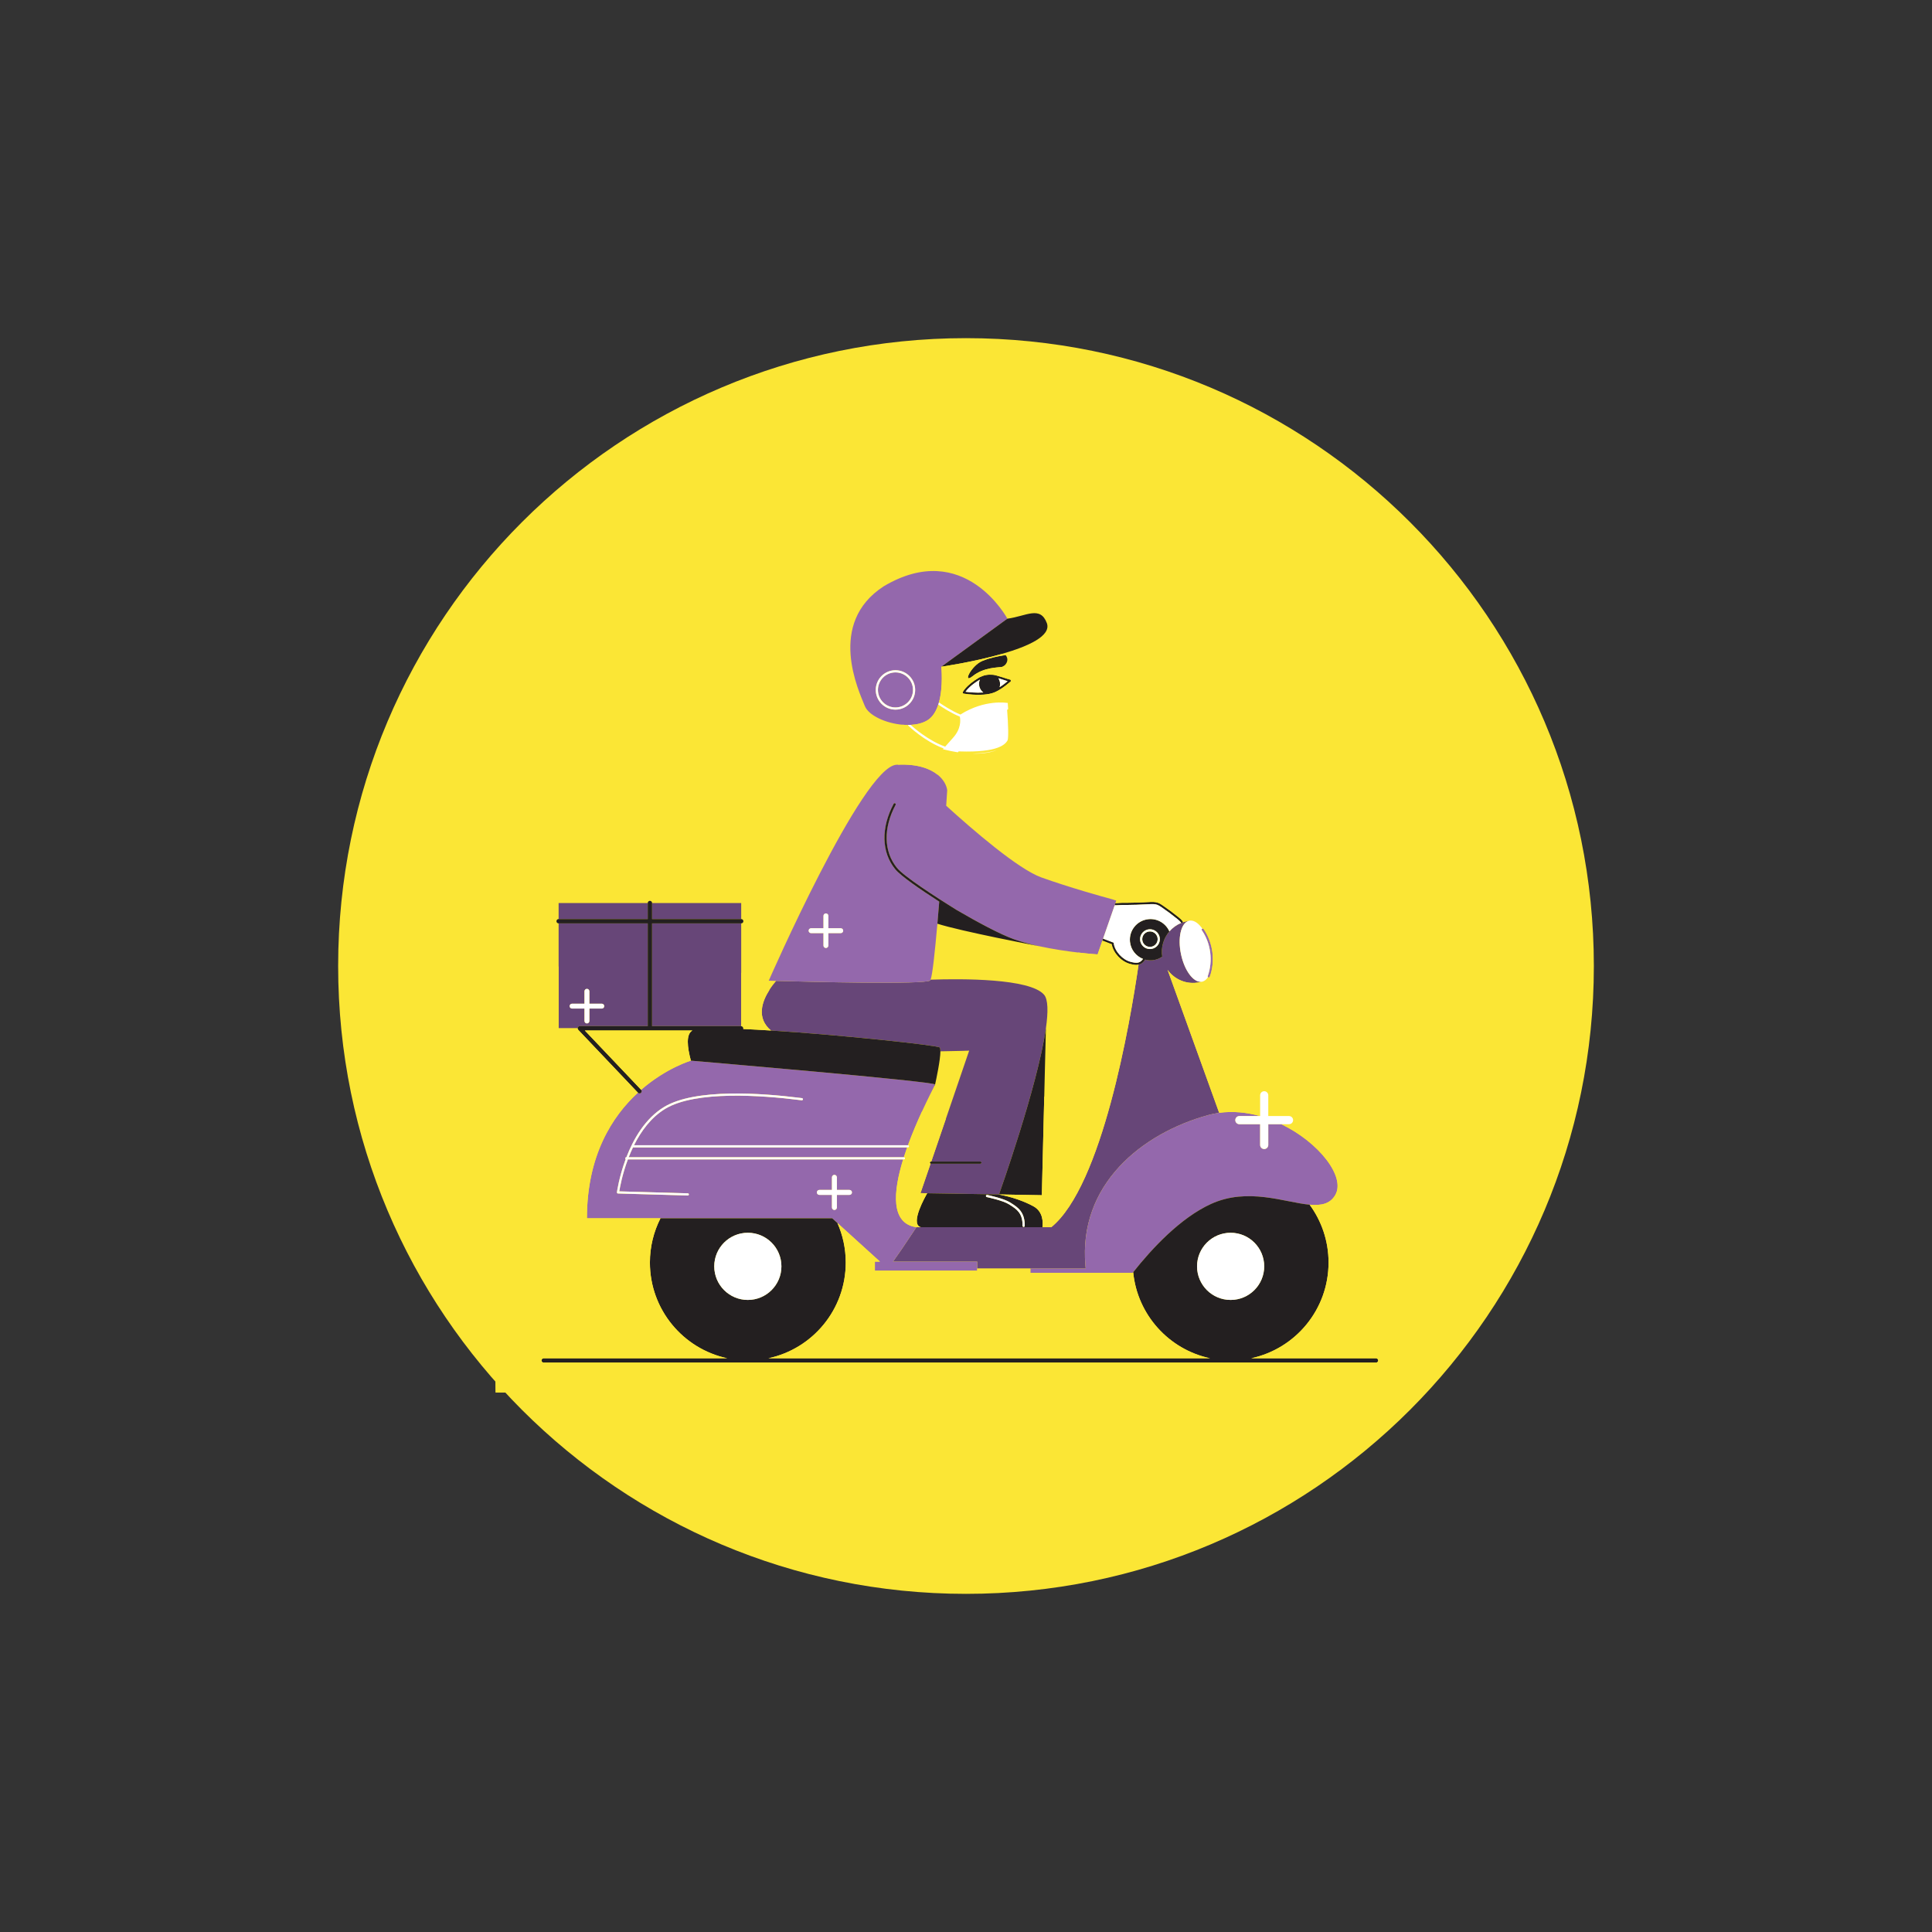 <svg xmlns="http://www.w3.org/2000/svg" xmlns:xlink="http://www.w3.org/1999/xlink" width="1200" zoomAndPan="magnify" viewBox="0 0 900 900" height="1200" preserveAspectRatio="xMidYMid meet" version="1.2"><rect x="0" y="0" width="900" height="900" fill="#333333" stroke="none"/><defs><clipPath id="66fd60120b"><path d="M 157.523 157.523 L 742.477 157.523 L 742.477 742.477 L 157.523 742.477 Z M 157.523 157.523"></path></clipPath><clipPath id="a510e429c2"><path d="M 450 157.523 C 288.469 157.523 157.523 288.469 157.523 450 C 157.523 611.531 288.469 742.477 450 742.477 C 611.531 742.477 742.477 611.531 742.477 450 C 742.477 288.469 611.531 157.523 450 157.523 Z M 450 157.523"></path></clipPath><clipPath id="a0665ea012"><path d="M 230 266 L 664 266 L 664 648.68 L 230 648.68 Z M 230 266"></path></clipPath><clipPath id="86b34987b7"><path d="M 230 304 L 664 304 L 664 648.68 L 230 648.68 Z M 230 304"></path></clipPath></defs><g id="27694d12a5"><g clip-rule="nonzero" clip-path="url(#66fd60120b)"><g clip-rule="nonzero" clip-path="url(#a510e429c2)"><path style="stroke:none;fill-rule:nonzero;fill:#fbe635;fill-opacity:1;" d="M 157.523 157.523 L 742.477 157.523 L 742.477 742.477 L 157.523 742.477 Z M 157.523 157.523"></path></g></g><path style="stroke:none;fill-rule:nonzero;fill:#fbe635;fill-opacity:1;" d="M 277.285 399.84 L 282.93 399.84 L 282.93 405.484 C 282.93 406.098 283.426 406.594 284.039 406.594 C 284.648 406.594 285.145 406.098 285.145 405.484 L 285.145 399.84 L 290.789 399.84 C 291.402 399.84 291.898 399.344 291.898 398.73 C 291.898 398.121 291.402 397.625 290.789 397.625 L 285.145 397.625 L 285.145 391.98 C 285.145 391.367 284.648 390.871 284.039 390.871 C 283.426 390.871 282.93 391.367 282.93 391.98 L 282.93 397.625 L 277.285 397.625 C 276.672 397.625 276.18 398.121 276.18 398.73 C 276.176 399.344 276.672 399.84 277.285 399.84 Z M 277.285 399.84"></path><path style="stroke:none;fill-rule:nonzero;fill:#fbe635;fill-opacity:1;" d="M 340.633 400.629 L 350.301 400.629 L 350.301 410.297 C 350.301 411.344 351.152 412.195 352.199 412.195 C 353.246 412.195 354.098 411.344 354.098 410.297 L 354.098 400.629 L 363.766 400.629 C 364.812 400.629 365.66 399.777 365.66 398.73 C 365.66 397.684 364.812 396.836 363.766 396.836 L 354.098 396.836 L 354.098 387.164 C 354.098 386.117 353.246 385.27 352.199 385.27 C 351.152 385.27 350.301 386.117 350.301 387.164 L 350.301 396.836 L 340.633 396.836 C 339.586 396.836 338.738 397.684 338.738 398.73 C 338.738 399.777 339.586 400.629 340.633 400.629 Z M 340.633 400.629"></path><g clip-rule="nonzero" clip-path="url(#a0665ea012)"><path style="stroke:none;fill-rule:nonzero;fill:#fbe635;fill-opacity:1;" d="M 646.297 448.934 C 629.695 419.984 594.598 396.82 560.508 400.355 C 544.969 401.965 530.047 408.664 518.344 418.992 C 513.305 417.625 498.066 413.391 485.078 408.727 C 474.289 404.855 453.133 386.578 440.773 375.348 C 441.07 370.855 441.242 368.125 441.242 368.125 C 440.934 365.734 439.508 363.102 436.809 360.914 L 439.23 349.008 C 441.719 349.652 444.059 350.129 446.254 350.461 C 446.25 350.48 446.238 350.496 446.238 350.516 C 446.227 350.797 446.445 351.031 446.723 351.039 C 448.051 351.086 449.301 351.109 450.48 351.109 C 451.352 351.109 452.176 351.094 452.969 351.07 C 457.711 351.188 461.492 350.543 464.277 349.5 C 468.504 348.156 469.66 346.324 470.227 345.434 C 471.176 343.941 470.348 333.016 470.172 330.84 C 470.152 330.562 469.91 330.359 469.641 330.375 C 469.578 329.395 469.512 328.402 469.441 327.402 C 469.441 327.402 472.188 326.898 473.121 324.805 C 473.688 323.539 472.02 320.383 470.48 317.711 C 470.617 317.594 470.703 317.516 470.723 317.5 C 470.852 317.379 470.91 317.195 470.875 317.023 C 470.836 316.848 470.711 316.707 470.543 316.648 C 470.531 316.645 470.203 316.535 469.699 316.363 C 469.023 315.211 468.465 314.254 468.293 313.762 C 468.293 313.762 468.289 313.762 468.289 313.762 C 468.137 312.266 467.988 311.004 467.859 310.059 C 469.07 309.047 470.012 307.043 468.484 305.215 C 468.484 305.215 467.949 305.266 467.066 305.395 C 467.031 305.105 466.996 304.82 466.969 304.543 C 478.941 301.086 489.711 296.262 487.703 290.352 C 484.598 281.984 478.059 287.059 469.277 288.203 C 469.277 288.203 449.281 250.785 411.699 273.102 C 384.996 290.391 400.109 321.969 402.867 328.883 C 404.625 333.301 412.629 336.945 420.387 337.605 L 418.336 356.223 C 418.086 356.234 417.855 356.23 417.602 356.242 C 401.723 357.199 358.113 456.84 358.113 456.84 C 358.113 456.84 359.379 456.879 361.574 456.941 C 360.633 458.035 359.492 459.484 358.41 461.172 C 354.227 458.176 349.836 455.465 345.281 453.062 L 345.281 430.145 C 345.84 430.145 346.289 429.691 346.289 429.137 C 346.289 428.578 345.84 428.125 345.281 428.125 L 345.281 420.66 L 303.762 420.66 C 303.762 420.102 303.309 419.648 302.754 419.648 C 302.195 419.648 301.742 420.102 301.742 420.66 L 260.227 420.66 L 260.227 428.125 C 259.668 428.125 259.215 428.578 259.215 429.137 C 259.215 429.695 259.668 430.145 260.227 430.145 L 260.227 450.059 C 251.902 456.949 246.578 467.812 248.664 478.324 C 250.395 487.039 256.621 494.008 261.121 501.719 C 262.59 504.238 263.875 506.836 264.758 509.598 C 269.379 524.035 262.18 539.527 253.562 552 C 244.031 565.789 233.656 578.008 231.074 594.953 C 230.418 599.266 230.789 648.754 230.891 648.754 C 230.898 648.754 662.711 648.754 662.82 648.754 C 662.82 648.754 662.82 577.188 662.82 572.953 C 662.82 529.516 668.969 488.469 646.297 448.934 Z M 440.664 521.078 C 436.832 520.223 433.133 519.059 429.551 517.633 C 432.305 511.664 434.629 507.195 435.359 505.723 L 435.484 505.711 C 435.484 505.711 435.527 505.531 435.594 505.223 C 435.598 505.223 435.598 505.215 435.598 505.215 C 435.598 505.215 435.598 505.211 435.598 505.211 C 436.09 502.984 438.074 493.773 438.078 489.746 C 446.16 489.641 451.473 489.43 451.473 489.43 Z M 502.246 443.727 C 498.027 462.738 506.191 483.848 493.699 502.812 C 491.668 505.895 489.203 508.617 486.445 511.004 L 487.223 479.027 C 488.316 471.344 488.27 465.547 486.336 463.34 C 479.695 455.754 448.191 455.875 433.504 456.367 C 434.359 454.25 435.512 443.559 436.672 430.297 C 447.57 433.801 483.023 440.578 484.008 440.754 C 490.555 442.184 497.168 443.133 502.246 443.727 Z M 502.246 443.727"></path></g><path style="stroke:none;fill-rule:nonzero;fill:#674678;fill-opacity:1;" d="M 358.41 461.172 C 359.492 459.484 360.633 458.035 361.574 456.941 C 376.047 457.355 431.184 458.781 433.312 456.711 C 433.375 456.652 433.438 456.527 433.504 456.367 C 448.191 455.875 479.695 455.754 486.336 463.34 C 488.27 465.547 488.316 471.344 487.223 479.027 C 483.375 506.039 465.383 556.402 465.383 556.402 L 431.934 555.859 L 428.801 555.809 L 433.496 542.074 C 433.547 542.09 433.598 542.105 433.656 542.105 L 456.699 542.105 C 456.98 542.105 457.207 541.879 457.207 541.602 C 457.207 541.32 456.98 541.094 456.699 541.094 L 433.828 541.094 L 440.664 521.078 L 451.473 489.43 C 451.473 489.43 446.16 489.641 438.078 489.746 C 438.078 488.852 437.984 488.211 437.754 487.961 C 436.84 486.973 392.652 482.18 359.16 480.051 C 352.246 474.246 354.973 466.543 358.41 461.172 Z M 550.207 429.949 C 548.059 430.832 546.207 432.199 544.746 433.895 C 542.043 437.039 540.715 441.289 541.41 445.648 C 540.129 446.535 538.613 447.125 536.957 447.301 C 535.742 447.43 534.562 447.316 533.453 447.02 C 532.82 448.004 532.039 448.855 530.84 449.266 C 530.691 449.32 530.535 449.344 530.383 449.379 C 526.355 477.043 513.418 552.395 489.707 571.688 L 426.902 571.688 C 421.188 580.355 417.902 585.094 416.008 587.703 L 455.223 587.703 L 455.223 590.941 L 505.77 590.941 C 505.719 590.5 505.68 590.035 505.641 589.559 C 502.316 551.844 531.77 527.977 562.902 519.422 C 564.566 518.969 566.242 518.625 567.93 518.395 L 543.898 451.781 C 547.152 456.348 552.91 458.809 558.742 457.574 C 558.855 457.551 558.969 457.523 559.078 457.496 C 559.211 457.469 559.336 457.434 559.473 457.398 C 559.504 457.398 559.527 457.387 559.555 457.375 C 559.574 457.367 559.59 457.355 559.605 457.348 C 555.922 457.695 551.77 452.121 550.164 444.551 C 548.562 436.969 550.102 430.191 553.609 429.016 C 553.59 429.016 553.57 429.012 553.551 429.016 C 553.523 429.012 553.492 429.012 553.465 429.023 C 553.328 429.047 553.195 429.066 553.066 429.094 C 552.957 429.113 552.84 429.137 552.727 429.16 C 552.195 429.273 551.676 429.422 551.172 429.586 C 550.844 429.691 550.523 429.816 550.207 429.949 Z M 303.762 428.125 L 345.281 428.125 L 345.281 420.66 L 303.762 420.66 Z M 303.762 430.145 L 303.762 478.02 L 345.281 478.02 L 345.281 430.145 Z M 301.742 420.66 L 260.227 420.66 L 260.227 428.125 L 301.742 428.125 Z M 260.227 479.027 L 260.227 430.145 L 301.742 430.145 L 301.742 478.02 L 270.078 478.02 C 269.676 478.02 269.309 478.258 269.148 478.633 C 269.094 478.758 269.078 478.895 269.078 479.027 Z M 281.465 468.695 C 281.465 468.066 280.957 467.559 280.332 467.559 L 274.547 467.559 L 274.547 461.777 C 274.547 461.148 274.039 460.641 273.414 460.641 C 272.785 460.641 272.277 461.148 272.277 461.777 L 272.277 467.559 L 266.5 467.559 C 265.871 467.559 265.363 468.066 265.363 468.695 C 265.363 469.32 265.871 469.828 266.5 469.828 L 272.281 469.828 L 272.281 475.609 C 272.281 476.238 272.789 476.746 273.414 476.746 C 274.043 476.746 274.551 476.238 274.551 475.609 L 274.551 469.828 L 280.332 469.828 C 280.957 469.828 281.465 469.32 281.465 468.695 Z M 281.465 468.695"></path><path style="stroke:none;fill-rule:nonzero;fill:#9468ac;fill-opacity:1;" d="M 433.312 456.715 C 433.375 456.652 433.438 456.527 433.504 456.367 C 434.359 454.25 435.512 443.559 436.672 430.297 C 436.961 426.992 437.25 423.535 437.535 420.004 C 428.887 414.445 419.668 408.129 417.035 404.906 C 410.602 397.023 410.332 385.637 416.316 374.445 C 416.445 374.199 416.75 374.109 417 374.238 C 417.246 374.367 417.336 374.676 417.207 374.922 C 411.422 385.742 411.648 396.711 417.82 404.266 C 421.117 408.309 435.637 417.695 445.543 423.859 C 455.477 429.633 465.859 435.238 472.363 437.539 C 475.969 438.816 479.977 439.875 484.008 440.758 C 490.559 442.188 497.168 443.133 502.246 443.727 C 507.637 444.359 511.301 444.598 511.301 444.598 L 513.531 438.199 L 513.863 437.246 L 519.273 421.715 L 519.625 420.699 L 520.059 419.453 C 520.059 419.453 519.438 419.289 518.344 418.992 C 513.309 417.625 498.066 413.391 485.078 408.727 C 474.289 404.855 453.133 386.578 440.773 375.348 C 441.07 370.859 441.246 368.125 441.246 368.125 C 440.934 365.734 439.508 363.105 436.809 360.914 C 433.16 357.953 427.16 355.824 418.336 356.223 C 418.09 356.234 417.855 356.23 417.605 356.246 C 401.723 357.203 358.113 456.84 358.113 456.84 C 358.113 456.84 359.383 456.879 361.574 456.941 C 376.047 457.355 431.184 458.781 433.312 456.715 Z M 377.824 432.418 L 383.605 432.418 L 383.605 426.633 C 383.605 426.008 384.113 425.5 384.738 425.5 C 385.367 425.5 385.875 426.008 385.875 426.633 L 385.875 432.418 L 391.656 432.418 C 392.285 432.418 392.793 432.926 392.793 433.551 C 392.793 434.176 392.285 434.684 391.656 434.684 L 385.875 434.684 L 385.875 440.469 C 385.875 441.094 385.367 441.602 384.738 441.602 C 384.113 441.602 383.605 441.094 383.605 440.469 L 383.605 434.684 L 377.824 434.684 C 377.195 434.684 376.688 434.176 376.688 433.551 C 376.688 432.926 377.195 432.418 377.824 432.418 Z M 294.891 534.504 L 422.59 534.504 C 422.047 536.023 421.527 537.555 421.039 539.086 L 292.871 539.086 C 293.461 537.582 294.121 536.043 294.859 534.5 C 294.871 534.5 294.879 534.504 294.891 534.504 Z M 390.105 569.73 L 409.914 587.703 L 407.555 587.703 L 407.555 591.941 L 455.223 591.941 L 455.223 587.703 L 416.012 587.703 C 417.902 585.094 421.191 580.352 426.902 571.688 C 414.816 569.961 416.043 555.246 420.727 540.094 L 292.488 540.094 C 289.863 547.098 288.77 553.164 288.48 554.984 L 320.422 555.895 C 320.699 555.902 320.918 556.137 320.91 556.414 C 320.902 556.688 320.68 556.906 320.406 556.906 C 320.402 556.906 320.395 556.906 320.391 556.906 L 287.883 555.977 C 287.738 555.973 287.605 555.906 287.512 555.797 C 287.418 555.691 287.379 555.547 287.395 555.406 C 287.414 555.266 288.363 548.312 291.461 539.977 C 291.344 539.887 291.266 539.75 291.266 539.59 C 291.266 539.312 291.492 539.086 291.773 539.086 L 291.801 539.086 C 295.055 530.652 300.5 521.031 309.375 515.66 C 323.852 506.898 355.086 509.234 372.414 511.41 C 373.059 511.492 373.449 511.543 373.555 511.547 C 373.828 511.559 374.051 511.789 374.043 512.062 C 374.039 512.34 373.82 512.559 373.547 512.559 C 373.438 512.559 373.176 512.523 372.289 512.414 C 355.09 510.254 324.113 507.922 309.898 516.523 C 303.277 520.531 298.605 526.984 295.348 533.496 L 422.957 533.496 C 425.043 527.773 427.426 522.254 429.555 517.633 C 432.305 511.664 434.633 507.195 435.363 505.723 C 435.5 505.445 435.582 505.273 435.598 505.223 C 435.598 505.219 435.598 505.215 435.598 505.215 C 435.598 505.215 435.598 505.211 435.598 505.211 C 435.871 503.773 322.043 494.117 321.844 494.102 C 321.844 494.102 321.84 494.102 321.84 494.102 C 321.84 494.102 310.414 497.441 298.66 507.672 C 299.02 508.074 299 508.691 298.605 509.066 C 298.41 509.254 298.16 509.344 297.91 509.344 C 297.641 509.344 297.375 509.238 297.176 509.031 L 297.16 509.016 C 285.211 520.008 273.414 538.266 273.414 567.516 L 387.668 567.516 Z M 380.523 555.469 C 380.523 554.836 381.039 554.316 381.676 554.316 L 387.551 554.316 L 387.551 548.445 C 387.551 547.809 388.066 547.293 388.703 547.293 C 389.34 547.293 389.855 547.809 389.855 548.445 L 389.855 554.316 L 395.727 554.316 C 396.363 554.316 396.879 554.836 396.879 555.469 C 396.879 556.105 396.363 556.621 395.727 556.621 L 389.855 556.621 L 389.855 562.496 C 389.855 563.133 389.34 563.648 388.703 563.648 C 388.066 563.648 387.551 563.133 387.551 562.496 L 387.551 556.621 L 381.676 556.621 C 381.039 556.625 380.523 556.105 380.523 555.469 Z M 562.902 519.422 C 564.57 518.969 566.246 518.625 567.934 518.391 C 574.316 517.508 580.777 518.18 586.926 519.898 L 577.352 519.898 C 576.305 519.898 575.453 520.75 575.453 521.797 C 575.453 522.844 576.305 523.695 577.352 523.695 L 587.02 523.695 L 587.02 533.363 C 587.02 534.41 587.867 535.262 588.918 535.262 C 589.965 535.262 590.812 534.41 590.812 533.363 L 590.812 523.695 L 596.887 523.695 C 614.473 532.199 626.848 548.141 622.066 556.602 C 619.652 560.863 615.473 561.68 610.078 561.195 C 598.477 560.145 581.281 553.008 564.098 560.871 C 549.844 567.395 536.648 581.574 527.883 592.652 C 527.883 592.656 527.879 592.656 527.875 592.66 C 527.809 592.758 527.73 592.848 527.66 592.938 L 527.66 592.941 L 479.988 592.941 L 479.988 590.941 L 505.773 590.941 C 505.723 590.5 505.684 590.035 505.645 589.559 C 502.32 551.844 531.773 527.977 562.902 519.422 Z M 559.996 432.641 C 560.027 432.621 560.059 432.617 560.094 432.602 C 560.309 432.512 560.562 432.574 560.699 432.773 C 565.098 439.188 566.195 447.715 563.562 455.035 C 563.488 455.238 563.293 455.367 563.09 455.367 C 563.031 455.367 562.973 455.359 562.918 455.34 C 562.832 455.309 562.766 455.25 562.707 455.184 C 562.598 455.051 562.551 454.867 562.613 454.691 C 565.137 447.676 564.086 439.496 559.867 433.344 C 559.711 433.113 559.766 432.801 559.996 432.641 Z M 425.309 321.391 C 425.309 325.895 421.645 329.559 417.141 329.559 C 412.641 329.559 408.977 325.895 408.977 321.391 C 408.977 316.887 412.641 313.227 417.141 313.227 C 421.645 313.227 425.309 316.887 425.309 321.391 Z M 424.215 337.684 C 427.203 337.523 429.98 336.836 432.133 335.473 C 434.543 333.949 436.094 331.27 437.082 328.223 C 437.191 327.887 437.293 327.547 437.391 327.203 C 439.477 319.719 438.5 310.59 438.5 310.59 L 469.277 288.203 C 469.277 288.203 449.281 250.785 411.699 273.102 C 384.996 290.391 400.109 321.969 402.867 328.883 C 404.625 333.301 412.629 336.945 420.387 337.605 C 421.266 337.684 422.137 337.719 423 337.715 C 423.406 337.715 423.812 337.703 424.215 337.684 Z M 417.141 330.57 C 412.082 330.57 407.965 326.453 407.965 321.391 C 407.965 316.332 412.082 312.215 417.141 312.215 C 422.203 312.215 426.32 316.332 426.32 321.391 C 426.32 326.453 422.203 330.57 417.141 330.57 Z M 417.141 330.57"></path><path style="stroke:none;fill-rule:nonzero;fill:#231f20;fill-opacity:1;" d="M 484.008 440.754 C 483.023 440.578 447.57 433.801 436.672 430.297 C 436.961 426.992 437.25 423.535 437.531 420.004 C 428.887 414.445 419.668 408.129 417.035 404.906 C 410.602 397.023 410.332 385.637 416.312 374.445 C 416.445 374.199 416.75 374.109 416.996 374.238 C 417.242 374.367 417.336 374.676 417.203 374.922 C 411.422 385.742 411.648 396.711 417.816 404.266 C 421.117 408.309 435.637 417.695 445.543 423.859 C 455.477 429.633 465.859 435.238 472.363 437.539 C 475.969 438.816 479.973 439.875 484.008 440.754 Z M 431.934 555.859 L 465.383 556.402 C 465.383 556.402 483.371 506.039 487.223 479.027 L 486.445 511.004 L 485.328 556.777 L 465.141 556.414 C 471.152 557.488 476.992 559.527 481.395 561.926 C 486.039 564.457 485.883 569.625 485.613 571.688 L 428.973 571.688 C 428.805 571.637 428.656 571.586 428.539 571.531 C 424.145 569.539 431.008 557.449 431.934 555.859 Z M 470.652 560.215 C 467.664 558.273 460.203 556.719 459.887 556.652 C 459.621 556.594 459.348 556.77 459.293 557.047 C 459.234 557.316 459.41 557.586 459.684 557.641 C 459.758 557.656 467.273 559.223 470.105 561.062 L 470.66 561.422 C 473.516 563.246 476.465 565.133 476.348 571.031 C 476.34 571.309 476.562 571.539 476.84 571.543 C 476.844 571.543 476.848 571.543 476.852 571.543 C 477.125 571.543 477.348 571.324 477.355 571.051 C 477.488 564.59 474.004 562.359 471.207 560.57 Z M 610.078 561.195 C 615.613 568.746 618.891 578.055 618.891 588.137 C 618.891 610.051 603.434 628.352 582.824 632.742 L 641.004 632.742 C 641.562 632.742 642.016 633.191 642.016 633.75 C 642.016 634.309 641.562 634.762 641.004 634.762 L 253.27 634.762 C 252.711 634.762 252.258 634.309 252.258 633.75 C 252.258 633.191 252.711 632.742 253.27 632.742 L 338.816 632.742 C 318.211 628.352 302.75 610.051 302.75 588.137 C 302.75 580.715 304.535 573.711 307.68 567.516 L 387.664 567.516 L 390.105 569.73 C 392.594 575.363 393.984 581.586 393.984 588.137 C 393.984 610.051 378.527 628.352 357.918 632.742 L 563.719 632.742 C 544.547 628.656 529.836 612.531 527.879 592.652 C 536.645 581.578 549.84 567.395 564.094 560.871 C 581.281 553.008 598.477 560.145 610.078 561.195 Z M 348.367 605.559 C 357.008 605.559 364.012 598.555 364.012 589.914 C 364.012 581.277 357.008 574.273 348.367 574.273 C 339.73 574.273 332.727 581.277 332.727 589.914 C 332.727 598.555 339.73 605.559 348.367 605.559 Z M 588.914 589.914 C 588.914 581.277 581.914 574.273 573.273 574.273 C 564.633 574.273 557.633 581.277 557.633 589.914 C 557.633 598.555 564.633 605.559 573.273 605.559 C 581.914 605.559 588.914 598.555 588.914 589.914 Z M 435.598 505.223 C 435.582 505.273 435.5 505.445 435.363 505.723 L 435.488 505.711 C 435.488 505.711 435.527 505.531 435.598 505.223 Z M 517.875 439.859 L 513.531 438.199 L 513.863 437.246 L 518.793 439.129 L 518.832 439.43 C 519.305 443.141 522.922 447.094 526.738 448.07 C 528.145 448.43 529.402 448.695 530.512 448.312 C 531.352 448.023 531.949 447.43 532.453 446.691 C 529.219 445.426 526.781 442.453 526.391 438.758 C 525.832 433.484 529.656 428.754 534.934 428.191 C 539.203 427.738 543.113 430.16 544.746 433.898 C 542.043 437.039 540.715 441.289 541.41 445.648 C 540.129 446.535 538.613 447.125 536.957 447.301 C 535.742 447.43 534.562 447.316 533.453 447.02 C 532.82 448.008 532.039 448.855 530.84 449.266 C 530.691 449.32 530.535 449.344 530.383 449.379 C 530.02 449.461 529.652 449.512 529.289 449.512 C 528.297 449.512 527.324 449.266 526.488 449.051 C 522.344 447.988 518.547 443.91 517.875 439.859 Z M 535.695 442.102 C 538.234 442.102 540.301 440.035 540.301 437.496 C 540.301 434.957 538.234 432.891 535.695 432.891 C 533.156 432.891 531.09 434.957 531.09 437.496 C 531.09 440.035 533.156 442.102 535.695 442.102 Z M 519.27 421.715 C 519.523 421.703 519.789 421.703 519.949 421.699 C 520.176 421.699 520.363 421.699 520.477 421.688 C 522.145 421.527 523.797 421.543 525.262 421.559 C 528.129 421.559 530.852 421.426 533.742 421.285 L 535.461 421.203 C 536.691 421.148 537.961 421.086 539.102 421.5 C 539.762 421.738 540.367 422.133 541.031 422.59 C 543.551 424.305 546.039 426.152 548.422 428.086 C 549.109 428.645 549.711 429.156 550.121 429.789 C 550.156 429.844 550.176 429.895 550.207 429.949 C 550.523 429.816 550.844 429.691 551.172 429.582 C 551.105 429.469 551.043 429.352 550.969 429.238 C 550.477 428.484 549.812 427.914 549.059 427.301 C 546.652 425.352 544.145 423.484 541.602 421.754 C 540.879 421.262 540.215 420.832 539.449 420.551 C 538.121 420.07 536.684 420.133 535.414 420.195 L 533.691 420.277 C 530.816 420.418 528.102 420.547 525.266 420.547 C 523.785 420.535 522.102 420.52 520.383 420.68 C 520.285 420.691 520.129 420.688 519.941 420.691 C 519.828 420.691 519.73 420.695 519.625 420.695 Z M 539.289 437.496 C 539.289 435.516 537.676 433.902 535.695 433.902 C 533.711 433.902 532.098 435.516 532.098 437.496 C 532.098 439.477 533.711 441.09 535.695 441.09 C 537.676 441.09 539.289 439.477 539.289 437.496 Z M 438.5 310.59 C 438.5 310.59 453.492 308.434 466.965 304.543 C 478.938 301.086 489.711 296.262 487.699 290.352 C 484.598 281.984 478.059 287.059 469.277 288.203 Z M 464.039 314.625 C 465.746 315.066 468.363 315.922 469.699 316.367 C 470.203 316.535 470.531 316.645 470.543 316.652 C 470.711 316.707 470.836 316.852 470.875 317.023 C 470.91 317.199 470.852 317.379 470.723 317.5 C 470.703 317.516 470.617 317.594 470.48 317.715 C 469.773 318.34 467.578 320.219 465.137 321.609 C 464.426 322.012 463.754 322.34 463.133 322.59 C 461.844 323.102 460.191 323.438 458.227 323.59 C 457.414 323.652 456.598 323.676 455.801 323.676 C 452.176 323.676 449.027 323.152 448.867 323.125 C 448.711 323.102 448.578 323.004 448.504 322.863 C 448.43 322.723 448.426 322.559 448.492 322.414 C 448.551 322.285 450.027 319.215 456.109 315.621 L 456.336 315.492 C 458.512 314.441 460.02 314.16 462.562 314.328 C 462.961 314.355 463.586 314.504 464.039 314.625 Z M 458.074 322.586 C 457.184 321.906 456.492 320.941 456.203 319.762 C 455.93 318.656 456.051 317.559 456.453 316.594 C 452.359 319.043 450.492 321.227 449.781 322.238 C 451.27 322.441 454.738 322.824 458.074 322.586 Z M 469.387 317.324 C 468.375 316.988 466.625 316.414 465.102 315.969 C 465.379 316.414 465.598 316.906 465.734 317.449 C 465.957 318.359 465.914 319.266 465.668 320.098 C 467.227 319.102 468.613 317.984 469.387 317.324 Z M 453.215 314.898 C 458.316 310.805 465.07 310.969 466.594 310.715 C 466.988 310.648 467.438 310.414 467.859 310.062 C 469.066 309.047 470.012 307.043 468.484 305.215 C 468.484 305.215 467.949 305.266 467.066 305.395 C 465.051 305.691 461.207 306.398 457.582 307.906 C 452.363 310.078 448.113 318.992 453.215 314.898 Z M 433.148 541.602 C 433.148 541.82 433.293 542.004 433.492 542.074 C 433.543 542.09 433.598 542.105 433.656 542.105 L 456.699 542.105 C 456.98 542.105 457.203 541.879 457.203 541.602 C 457.203 541.32 456.98 541.094 456.699 541.094 L 433.656 541.094 C 433.375 541.098 433.148 541.32 433.148 541.602 Z M 301.742 478.02 L 270.078 478.02 C 269.676 478.02 269.309 478.258 269.148 478.633 C 269.094 478.758 269.078 478.895 269.078 479.027 C 269.078 479.281 269.164 479.531 269.348 479.723 L 297.16 509.016 L 297.176 509.031 C 297.375 509.238 297.641 509.344 297.91 509.344 C 298.16 509.344 298.41 509.254 298.605 509.066 C 299 508.691 299.02 508.074 298.66 507.672 C 298.652 507.66 298.648 507.648 298.641 507.641 L 272.43 480.039 L 322.59 480.039 C 322.551 480.059 322.5 480.074 322.465 480.098 C 319.555 481.824 320.098 487.641 321.844 494.102 C 322.043 494.117 435.871 503.777 435.598 505.211 C 436.094 502.984 438.074 493.773 438.078 489.746 C 438.078 488.852 437.984 488.211 437.754 487.961 C 436.84 486.973 392.652 482.18 359.16 480.051 C 354.605 479.762 350.25 479.523 346.227 479.348 C 346.262 479.246 346.293 479.141 346.293 479.031 C 346.293 478.473 345.84 478.02 345.281 478.02 L 303.762 478.02 L 303.762 430.148 L 345.281 430.148 C 345.836 430.148 346.289 429.695 346.289 429.137 C 346.289 428.578 345.836 428.129 345.281 428.129 L 303.762 428.129 L 303.762 420.66 C 303.762 420.102 303.309 419.652 302.754 419.652 C 302.195 419.652 301.742 420.102 301.742 420.66 L 301.742 428.129 L 260.227 428.129 C 259.668 428.129 259.215 428.578 259.215 429.137 C 259.215 429.695 259.668 430.148 260.227 430.148 L 301.742 430.148 Z M 301.742 478.02"></path><g clip-rule="nonzero" clip-path="url(#86b34987b7)"><path style="stroke:none;fill-rule:nonzero;fill:#fbe635;fill-opacity:1;" d="M 429.551 517.633 C 433.133 519.059 436.832 520.223 440.664 521.078 L 433.828 541.094 L 433.656 541.094 C 433.375 541.094 433.148 541.32 433.148 541.602 C 433.148 541.82 433.293 542.004 433.492 542.074 L 428.801 555.809 L 431.934 555.859 C 431.008 557.449 424.145 569.539 428.539 571.531 C 428.656 571.586 428.805 571.637 428.973 571.688 L 426.902 571.688 C 414.816 569.961 416.043 555.246 420.723 540.094 L 421.094 540.094 C 421.371 540.094 421.598 539.867 421.598 539.59 C 421.598 539.309 421.371 539.082 421.094 539.082 L 421.039 539.082 C 421.527 537.555 422.047 536.023 422.59 534.504 L 422.961 534.504 C 423.242 534.504 423.469 534.277 423.469 534 C 423.469 533.719 423.242 533.492 422.961 533.492 L 422.957 533.492 C 425.043 527.773 427.422 522.254 429.551 517.633 Z M 646.297 448.934 C 629.695 419.984 594.598 396.82 560.508 400.355 C 544.969 401.965 530.047 408.664 518.344 418.992 C 519.438 419.289 520.059 419.453 520.059 419.453 L 519.625 420.695 C 519.73 420.695 519.828 420.691 519.945 420.691 C 520.129 420.688 520.289 420.691 520.383 420.68 C 522.102 420.516 523.785 420.535 525.27 420.547 C 528.105 420.547 530.82 420.418 533.695 420.277 L 535.414 420.195 C 536.684 420.133 538.121 420.07 539.449 420.551 C 540.219 420.832 540.879 421.262 541.602 421.754 C 544.145 423.484 546.656 425.352 549.059 427.301 C 549.816 427.914 550.48 428.484 550.969 429.238 C 551.047 429.352 551.109 429.469 551.172 429.582 C 551.68 429.418 552.195 429.27 552.73 429.156 C 552.84 429.133 552.957 429.109 553.066 429.094 C 553.195 429.066 553.328 429.043 553.469 429.023 C 553.492 429.008 553.523 429.012 553.551 429.012 C 553.57 429.008 553.59 429.016 553.609 429.012 C 553.684 428.988 553.754 428.949 553.832 428.93 C 553.875 428.914 553.93 428.902 553.984 428.891 C 554.086 428.871 554.188 428.855 554.281 428.848 C 554.312 428.836 554.344 428.836 554.379 428.836 C 556.297 428.66 558.344 430.105 560.094 432.602 C 560.309 432.512 560.562 432.57 560.699 432.773 C 565.098 439.188 566.195 447.715 563.562 455.031 C 563.492 455.238 563.297 455.367 563.09 455.367 C 563.031 455.367 562.977 455.355 562.918 455.336 C 562.832 455.305 562.766 455.25 562.707 455.18 C 562.082 456.18 561.301 456.887 560.383 457.195 C 560.352 457.211 560.324 457.223 560.289 457.223 C 560.199 457.258 560.102 457.285 560 457.305 C 559.945 457.316 559.891 457.328 559.844 457.332 C 559.766 457.344 559.688 457.336 559.609 457.344 C 559.594 457.352 559.574 457.363 559.559 457.371 C 559.531 457.383 559.504 457.395 559.477 457.395 C 559.34 457.43 559.211 457.465 559.082 457.492 C 558.973 457.523 558.855 457.547 558.746 457.57 C 552.914 458.805 547.156 456.344 543.902 451.777 L 567.934 518.391 C 574.316 517.504 580.777 518.18 586.926 519.898 L 587.02 519.898 L 587.02 510.23 C 587.02 509.18 587.867 508.332 588.918 508.332 C 589.965 508.332 590.812 509.18 590.812 510.23 L 590.812 519.898 L 600.48 519.898 C 601.531 519.898 602.379 520.746 602.379 521.793 C 602.379 522.844 601.531 523.691 600.48 523.691 L 596.887 523.691 C 614.473 532.199 626.848 548.141 622.066 556.598 C 619.652 560.859 615.473 561.676 610.078 561.195 C 615.617 568.742 618.891 578.055 618.891 588.133 C 618.891 610.051 603.434 628.348 582.828 632.742 L 641.008 632.742 C 641.566 632.742 642.016 633.191 642.016 633.75 C 642.016 634.309 641.566 634.758 641.008 634.758 L 253.27 634.758 C 252.711 634.758 252.258 634.309 252.258 633.75 C 252.258 633.191 252.711 632.742 253.27 632.742 L 338.816 632.742 C 318.211 628.348 302.75 610.051 302.75 588.133 C 302.75 580.711 304.535 573.711 307.68 567.516 L 273.414 567.516 C 273.414 538.262 285.211 520.008 297.16 509.012 L 269.344 479.723 C 269.164 479.531 269.078 479.281 269.078 479.027 L 260.223 479.027 L 260.223 450.059 C 251.902 456.949 246.578 467.812 248.664 478.32 C 250.395 487.039 256.621 494.004 261.121 501.719 C 262.59 504.234 263.875 506.832 264.758 509.598 C 269.379 524.035 262.176 539.527 253.559 551.996 C 244.031 565.789 233.656 578.008 231.074 594.953 C 230.418 599.266 230.789 648.754 230.891 648.754 C 230.898 648.754 662.711 648.754 662.82 648.754 C 662.82 648.754 662.82 577.188 662.82 572.953 C 662.82 529.516 668.969 488.469 646.297 448.934 Z M 346.289 479.027 C 346.289 479.141 346.262 479.246 346.227 479.348 C 350.25 479.523 354.605 479.762 359.16 480.051 C 352.246 474.246 354.973 466.543 358.41 461.172 C 354.227 458.176 349.836 455.465 345.281 453.062 L 345.281 478.02 C 345.84 478.02 346.289 478.469 346.289 479.027 Z M 321.844 494.102 C 320.098 487.641 319.555 481.824 322.465 480.098 C 322.5 480.074 322.551 480.059 322.59 480.039 L 272.43 480.039 L 298.641 507.641 C 298.648 507.648 298.652 507.66 298.66 507.672 C 310.41 497.441 321.84 494.102 321.84 494.102 C 321.84 494.102 321.844 494.102 321.844 494.102 Z M 493.699 502.812 C 491.668 505.895 489.203 508.617 486.445 511.004 L 485.328 556.777 L 465.141 556.414 C 471.152 557.488 476.992 559.527 481.398 561.926 C 486.039 564.457 485.887 569.621 485.617 571.684 L 489.707 571.684 C 513.418 552.395 526.355 477.039 530.387 449.375 C 530.02 449.457 529.656 449.508 529.289 449.508 C 528.301 449.508 527.328 449.262 526.488 449.047 C 522.344 447.988 518.547 443.91 517.875 439.859 L 513.531 438.199 L 511.301 444.598 C 511.301 444.598 507.637 444.355 502.246 443.727 C 498.027 462.738 506.191 483.848 493.699 502.812 Z M 407.555 591.941 L 407.555 587.703 L 409.914 587.703 L 390.109 569.73 C 392.594 575.363 393.984 581.586 393.984 588.137 C 393.984 610.051 378.527 628.352 357.922 632.742 L 563.723 632.742 C 544.547 628.656 529.836 612.531 527.883 592.652 C 527.879 592.656 527.875 592.656 527.875 592.66 C 527.805 592.758 527.727 592.848 527.656 592.938 L 527.656 592.941 L 479.988 592.941 L 479.988 590.941 L 455.223 590.941 L 455.223 591.941 Z M 444.039 343.609 C 447.789 339.391 447.457 335.398 447.129 333.84 C 443.098 332.227 438.832 329.426 437.086 328.223 C 436.094 331.27 434.543 333.945 432.133 335.473 C 429.98 336.836 427.203 337.523 424.215 337.684 C 425.809 339.141 432.547 345.039 440.297 347.812 C 440.992 347.031 442.133 345.746 444.039 343.609 Z M 436.805 360.914 L 439.23 349.012 C 439.23 349.012 439.238 349.004 439.566 348.633 C 430.77 345.383 423.52 338.43 423.152 338.07 C 423.051 337.973 423 337.844 422.996 337.715 C 422.137 337.719 421.262 337.684 420.387 337.605 L 418.336 356.223 C 427.156 355.824 433.16 357.953 436.805 360.914 Z M 437.391 327.207 C 438.883 328.238 443.316 331.199 447.402 332.859 C 458.844 325.609 469.23 327.453 469.23 327.453 L 469.441 327.402 C 469.441 327.402 472.188 326.902 473.121 324.809 C 473.688 323.539 472.02 320.387 470.48 317.715 C 469.773 318.34 467.578 320.215 465.137 321.609 C 464.426 322.012 463.754 322.34 463.133 322.59 C 461.844 323.102 460.191 323.438 458.227 323.59 C 457.414 323.648 456.598 323.676 455.801 323.676 C 452.176 323.676 449.027 323.152 448.867 323.125 C 448.711 323.098 448.578 323 448.504 322.863 C 448.43 322.723 448.426 322.559 448.492 322.414 C 448.551 322.285 450.027 319.215 456.109 315.621 L 456.336 315.492 C 458.512 314.438 460.02 314.16 462.562 314.328 C 462.961 314.355 463.586 314.504 464.043 314.625 C 465.746 315.066 468.367 315.922 469.699 316.367 C 469.023 315.211 468.469 314.254 468.293 313.766 C 468.293 313.766 468.293 313.762 468.293 313.762 C 468.141 312.27 467.992 311.008 467.863 310.062 C 467.441 310.414 466.992 310.648 466.598 310.715 C 465.074 310.969 458.32 310.805 453.219 314.898 C 448.117 318.992 452.367 310.078 457.586 307.906 C 461.211 306.402 465.055 305.691 467.07 305.395 C 467.031 305.109 467 304.824 466.969 304.547 C 453.496 308.434 438.504 310.59 438.504 310.59 C 438.504 310.59 439.477 319.719 437.391 327.207 Z M 469.168 330.922 C 469.668 337.16 469.883 344.09 469.324 344.969 C 468.426 346.387 465.699 350.703 446.758 350.031 C 446.512 350.016 446.289 350.211 446.25 350.461 C 446.246 350.48 446.238 350.496 446.234 350.52 C 446.227 350.797 446.445 351.031 446.723 351.039 C 448.051 351.086 449.301 351.109 450.48 351.109 C 451.352 351.109 452.176 351.094 452.969 351.074 C 458.164 350.922 461.766 350.297 464.277 349.5 C 468.5 348.156 469.66 346.328 470.223 345.434 C 471.172 343.941 470.348 333.016 470.172 330.84 C 470.152 330.562 469.906 330.363 469.637 330.379 C 469.633 330.379 469.633 330.375 469.629 330.375 C 469.352 330.398 469.145 330.645 469.168 330.922 Z M 340.633 400.629 L 350.301 400.629 L 350.301 410.297 C 350.301 411.344 351.152 412.195 352.199 412.195 C 353.246 412.195 354.098 411.344 354.098 410.297 L 354.098 400.629 L 363.766 400.629 C 364.812 400.629 365.66 399.777 365.66 398.73 C 365.66 397.684 364.812 396.836 363.766 396.836 L 354.098 396.836 L 354.098 387.164 C 354.098 386.117 353.246 385.27 352.199 385.27 C 351.152 385.27 350.301 386.117 350.301 387.164 L 350.301 396.836 L 340.633 396.836 C 339.586 396.836 338.738 397.684 338.738 398.73 C 338.738 399.777 339.586 400.629 340.633 400.629 Z M 277.285 399.84 L 282.93 399.84 L 282.93 405.484 C 282.93 406.098 283.426 406.594 284.039 406.594 C 284.648 406.594 285.145 406.098 285.145 405.484 L 285.145 399.84 L 290.789 399.84 C 291.402 399.84 291.898 399.344 291.898 398.73 C 291.898 398.121 291.402 397.625 290.789 397.625 L 285.145 397.625 L 285.145 391.98 C 285.145 391.367 284.648 390.871 284.039 390.871 C 283.426 390.871 282.93 391.367 282.93 391.98 L 282.93 397.625 L 277.285 397.625 C 276.672 397.625 276.18 398.121 276.18 398.73 C 276.18 399.344 276.672 399.84 277.285 399.84 Z M 277.285 399.84"></path></g><path style="stroke:none;fill-rule:nonzero;fill:#ffffff;fill-opacity:1;" d="M 348.367 605.559 C 339.73 605.559 332.727 598.555 332.727 589.914 C 332.727 581.277 339.73 574.273 348.367 574.273 C 357.008 574.273 364.012 581.277 364.012 589.914 C 364.012 598.555 357.008 605.559 348.367 605.559 Z M 573.273 574.273 C 564.633 574.273 557.633 581.277 557.633 589.914 C 557.633 598.555 564.633 605.559 573.273 605.559 C 581.914 605.559 588.914 598.555 588.914 589.914 C 588.914 581.277 581.914 574.273 573.273 574.273 Z M 518.832 439.43 C 519.305 443.141 522.922 447.098 526.738 448.07 C 528.145 448.43 529.402 448.695 530.512 448.312 C 531.352 448.023 531.949 447.43 532.453 446.691 C 529.219 445.426 526.781 442.453 526.391 438.762 C 525.832 433.484 529.656 428.754 534.934 428.195 C 539.203 427.742 543.113 430.16 544.746 433.898 C 546.207 432.203 548.055 430.832 550.207 429.949 C 550.176 429.898 550.16 429.844 550.125 429.793 C 549.711 429.16 549.113 428.648 548.422 428.09 C 546.039 426.156 543.551 424.305 541.035 422.59 C 540.367 422.137 539.762 421.742 539.105 421.504 C 537.961 421.09 536.691 421.148 535.461 421.203 L 533.742 421.285 C 530.855 421.426 528.129 421.559 525.262 421.559 C 523.801 421.547 522.145 421.531 520.48 421.688 C 520.367 421.699 520.176 421.699 519.949 421.703 C 519.789 421.703 519.523 421.707 519.27 421.719 L 513.863 437.246 L 518.793 439.133 Z M 550.168 444.547 C 551.77 452.121 555.926 457.691 559.609 457.348 C 559.688 457.34 559.766 457.344 559.844 457.332 C 559.891 457.328 559.945 457.316 560 457.305 C 560.102 457.285 560.199 457.258 560.289 457.223 C 560.32 457.223 560.352 457.211 560.379 457.199 C 561.301 456.887 562.082 456.184 562.707 455.184 C 562.598 455.051 562.551 454.867 562.613 454.691 C 565.137 447.676 564.086 439.496 559.867 433.344 C 559.707 433.113 559.766 432.801 559.996 432.645 C 560.027 432.621 560.059 432.617 560.09 432.602 C 558.344 430.109 556.297 428.66 554.375 428.84 C 554.344 428.84 554.312 428.836 554.281 428.852 C 554.184 428.855 554.082 428.871 553.98 428.891 C 553.926 428.902 553.875 428.914 553.828 428.934 C 553.754 428.953 553.684 428.988 553.609 429.016 C 550.102 430.191 548.562 436.969 550.168 444.547 Z M 459.293 557.043 C 459.234 557.316 459.41 557.586 459.684 557.641 C 459.758 557.656 467.273 559.223 470.105 561.062 L 470.66 561.418 C 473.516 563.246 476.465 565.133 476.348 571.027 C 476.34 571.309 476.562 571.539 476.84 571.543 C 476.844 571.543 476.848 571.543 476.852 571.543 C 477.125 571.543 477.348 571.324 477.355 571.051 C 477.488 564.586 474.004 562.359 471.207 560.57 L 470.652 560.215 C 467.664 558.273 460.203 556.719 459.887 556.652 C 459.621 556.594 459.348 556.77 459.293 557.043 Z M 531.09 437.496 C 531.09 434.957 533.156 432.891 535.695 432.891 C 538.234 432.891 540.301 434.957 540.301 437.496 C 540.301 440.035 538.234 442.102 535.695 442.102 C 533.156 442.102 531.09 440.035 531.09 437.496 Z M 535.695 441.09 C 537.676 441.09 539.289 439.477 539.289 437.496 C 539.289 435.516 537.676 433.902 535.695 433.902 C 533.711 433.902 532.098 435.516 532.098 437.496 C 532.098 439.477 533.711 441.09 535.695 441.09 Z M 421.598 539.59 C 421.598 539.312 421.371 539.086 421.094 539.086 L 292.871 539.086 C 293.461 537.582 294.121 536.043 294.859 534.5 C 294.871 534.5 294.879 534.504 294.891 534.504 L 422.961 534.504 C 423.242 534.504 423.469 534.277 423.469 534 C 423.469 533.723 423.242 533.496 422.961 533.496 L 295.348 533.496 C 298.605 526.98 303.277 520.531 309.898 516.523 C 324.113 507.922 355.09 510.254 372.289 512.414 C 373.176 512.523 373.438 512.559 373.547 512.559 C 373.82 512.559 374.039 512.336 374.043 512.062 C 374.051 511.789 373.828 511.559 373.555 511.547 C 373.449 511.543 373.059 511.492 372.414 511.41 C 355.086 509.234 323.852 506.898 309.375 515.66 C 300.5 521.031 295.055 530.652 291.801 539.082 L 291.773 539.082 C 291.492 539.082 291.266 539.309 291.266 539.59 C 291.266 539.75 291.348 539.887 291.461 539.977 C 288.363 548.309 287.414 555.266 287.395 555.406 C 287.375 555.547 287.418 555.688 287.512 555.797 C 287.605 555.906 287.738 555.973 287.883 555.977 L 320.391 556.906 C 320.395 556.906 320.402 556.906 320.406 556.906 C 320.68 556.906 320.902 556.688 320.91 556.414 C 320.918 556.137 320.699 555.902 320.422 555.895 L 288.48 554.98 C 288.77 553.164 289.863 547.094 292.488 540.094 L 421.094 540.094 C 421.371 540.094 421.598 539.871 421.598 539.59 Z M 447.402 332.859 C 443.316 331.199 438.883 328.238 437.391 327.207 C 437.293 327.547 437.191 327.887 437.082 328.223 C 438.828 329.426 443.098 332.227 447.129 333.84 C 447.457 335.398 447.789 339.395 444.035 343.609 C 442.133 345.75 440.992 347.031 440.297 347.812 C 432.547 345.039 425.805 339.141 424.215 337.684 C 423.812 337.703 423.406 337.715 422.996 337.719 C 423 337.848 423.051 337.977 423.152 338.074 C 423.52 338.43 430.77 345.387 439.566 348.633 C 439.238 349.008 439.23 349.012 439.23 349.012 C 441.719 349.652 444.059 350.129 446.25 350.465 C 446.289 350.215 446.512 350.016 446.762 350.035 C 465.699 350.703 468.426 346.391 469.324 344.973 C 469.883 344.09 469.668 337.16 469.168 330.922 C 469.145 330.645 469.352 330.402 469.629 330.379 C 469.633 330.379 469.637 330.383 469.641 330.379 C 469.578 329.398 469.512 328.402 469.441 327.402 L 469.23 327.453 C 469.23 327.453 458.844 325.609 447.402 332.859 Z M 464.277 349.5 C 461.77 350.297 458.168 350.918 452.969 351.074 C 457.711 351.188 461.492 350.547 464.277 349.5 Z M 417.141 330.57 C 412.082 330.57 407.965 326.453 407.965 321.391 C 407.965 316.332 412.082 312.215 417.141 312.215 C 422.203 312.215 426.32 316.332 426.32 321.391 C 426.32 326.453 422.203 330.57 417.141 330.57 Z M 425.309 321.391 C 425.309 316.887 421.645 313.227 417.141 313.227 C 412.641 313.227 408.977 316.887 408.977 321.391 C 408.977 325.895 412.641 329.559 417.141 329.559 C 421.645 329.559 425.309 325.895 425.309 321.391 Z M 465.734 317.449 C 465.957 318.359 465.914 319.266 465.668 320.098 C 467.227 319.102 468.613 317.984 469.387 317.324 C 468.375 316.988 466.625 316.414 465.102 315.969 C 465.379 316.414 465.598 316.906 465.734 317.449 Z M 456.203 319.762 C 455.93 318.656 456.051 317.559 456.453 316.594 C 452.359 319.043 450.492 321.227 449.781 322.238 C 451.27 322.441 454.742 322.824 458.074 322.586 C 457.184 321.906 456.492 320.941 456.203 319.762 Z M 575.453 521.797 C 575.453 522.844 576.305 523.695 577.352 523.695 L 587.02 523.695 L 587.02 533.363 C 587.02 534.41 587.867 535.258 588.918 535.258 C 589.965 535.258 590.812 534.41 590.812 533.363 L 590.812 523.695 L 600.48 523.695 C 601.531 523.695 602.379 522.844 602.379 521.797 C 602.379 520.75 601.531 519.898 600.48 519.898 L 590.812 519.898 L 590.812 510.23 C 590.812 509.184 589.965 508.332 588.918 508.332 C 587.867 508.332 587.02 509.184 587.02 510.23 L 587.02 519.898 L 577.352 519.898 C 576.305 519.898 575.453 520.75 575.453 521.797 Z M 381.676 556.625 L 387.551 556.625 L 387.551 562.496 C 387.551 563.133 388.066 563.648 388.703 563.648 C 389.336 563.648 389.855 563.133 389.855 562.496 L 389.855 556.625 L 395.727 556.625 C 396.363 556.625 396.879 556.105 396.879 555.469 C 396.879 554.836 396.363 554.316 395.727 554.316 L 389.855 554.316 L 389.855 548.445 C 389.855 547.809 389.336 547.293 388.703 547.293 C 388.066 547.293 387.551 547.809 387.551 548.445 L 387.551 554.316 L 381.676 554.316 C 381.039 554.316 380.523 554.836 380.523 555.469 C 380.523 556.105 381.039 556.625 381.676 556.625 Z M 377.824 434.684 L 383.605 434.684 L 383.605 440.469 C 383.605 441.094 384.113 441.602 384.738 441.602 C 385.367 441.602 385.875 441.094 385.875 440.469 L 385.875 434.684 L 391.656 434.684 C 392.285 434.684 392.793 434.176 392.793 433.551 C 392.793 432.922 392.285 432.414 391.656 432.414 L 385.875 432.414 L 385.875 426.633 C 385.875 426.008 385.367 425.5 384.738 425.5 C 384.113 425.5 383.605 426.008 383.605 426.633 L 383.605 432.414 L 377.824 432.414 C 377.195 432.414 376.688 432.922 376.688 433.551 C 376.688 434.176 377.195 434.684 377.824 434.684 Z M 280.332 467.559 L 274.547 467.559 L 274.547 461.777 C 274.547 461.148 274.039 460.641 273.414 460.641 C 272.785 460.641 272.277 461.148 272.277 461.777 L 272.277 467.559 L 266.5 467.559 C 265.871 467.559 265.363 468.066 265.363 468.695 C 265.363 469.32 265.871 469.828 266.5 469.828 L 272.281 469.828 L 272.281 475.609 C 272.281 476.238 272.789 476.746 273.414 476.746 C 274.043 476.746 274.551 476.238 274.551 475.609 L 274.551 469.828 L 280.332 469.828 C 280.961 469.828 281.469 469.32 281.469 468.695 C 281.465 468.066 280.957 467.559 280.332 467.559 Z M 280.332 467.559"></path></g></svg>